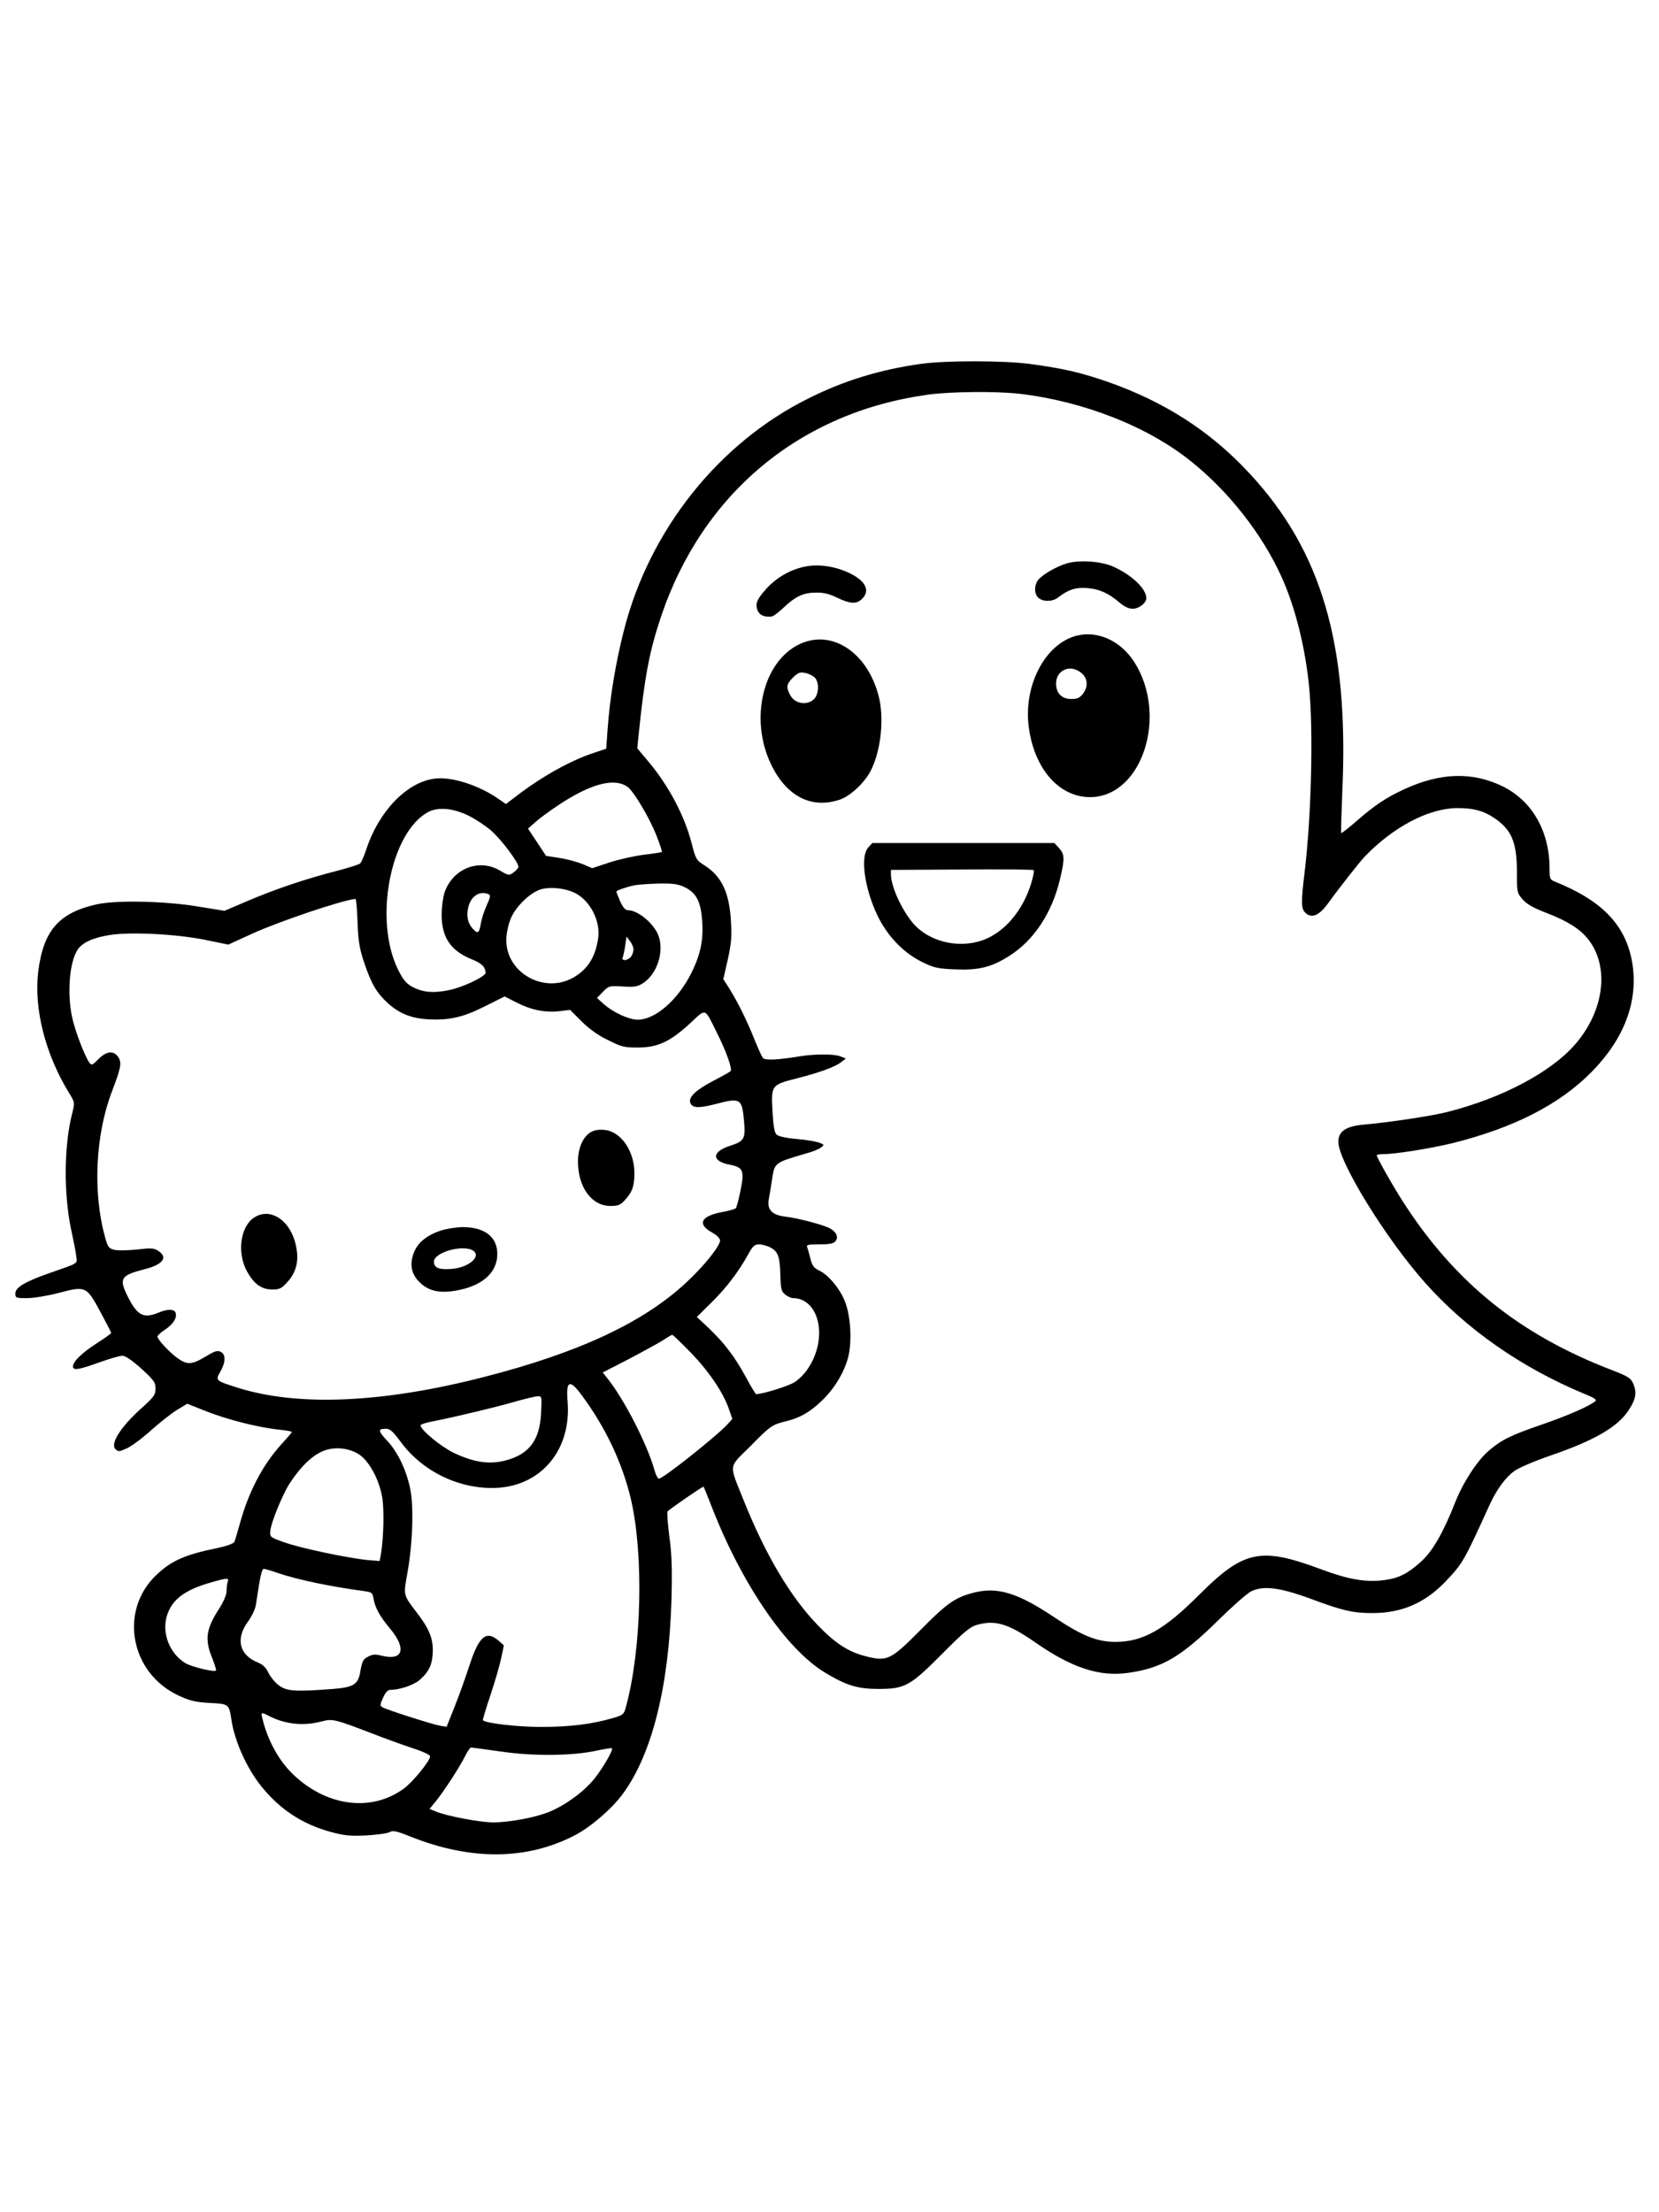 <?xml version="1.0" standalone="no"?>
<!DOCTYPE svg PUBLIC "-//W3C//DTD SVG 20010904//EN"
 "http://www.w3.org/TR/2001/REC-SVG-20010904/DTD/svg10.dtd">
<svg version="1.0" xmlns="http://www.w3.org/2000/svg"
 width="864pt" height="1152pt" viewBox="0 0 864 1152"
 preserveAspectRatio="xMidYMid meet">

<g transform="translate(0,1152) scale(0.1,-0.1)"
fill="#000000" stroke="none">
<path d="M4795 9625 c-213 -30 -400 -87 -585 -180 -466 -231 -827 -684 -960
-1205 -44 -172 -74 -353 -86 -522 l-7 -97 -66 -22 c-119 -39 -271 -124 -401
-224 l-55 -42 -35 24 c-104 74 -251 121 -339 108 -144 -20 -288 -170 -353
-367 -11 -34 -26 -68 -32 -74 -6 -6 -60 -23 -121 -39 -151 -38 -319 -94 -464
-156 l-122 -52 -142 23 c-168 28 -423 33 -522 11 -199 -44 -279 -137 -306
-351 -23 -194 37 -430 161 -632 30 -49 30 -49 16 -106 -43 -167 -45 -420 -5
-607 12 -55 24 -116 26 -136 5 -41 17 -34 -132 -86 -133 -46 -185 -77 -185
-108 0 -24 3 -25 61 -25 34 0 106 12 164 27 141 37 145 36 217 -97 31 -58 57
-108 57 -111 1 -3 -33 -27 -75 -54 -77 -50 -124 -95 -124 -121 0 -22 31 -17
136 21 53 19 107 35 121 35 16 0 50 -23 99 -67 66 -61 74 -71 74 -104 0 -33
-8 -44 -84 -112 -100 -92 -152 -175 -125 -203 15 -15 20 -14 60 4 24 11 81 53
126 94 45 40 106 88 135 106 l53 32 104 -41 c110 -43 268 -83 376 -94 36 -4
65 -9 65 -12 0 -3 -26 -33 -58 -68 -94 -104 -168 -245 -213 -410 -12 -44 -25
-87 -29 -95 -4 -8 -39 -21 -86 -31 -169 -34 -241 -66 -319 -140 -197 -186
-137 -512 116 -629 58 -27 88 -34 161 -38 100 -5 101 -6 113 -86 16 -111 79
-252 155 -347 98 -122 215 -199 367 -240 63 -17 96 -21 178 -17 55 3 110 10
123 17 19 10 35 7 110 -23 313 -125 606 -123 854 6 84 43 195 139 252 217 152
207 240 560 253 1011 4 159 2 233 -11 329 -9 68 -13 128 -9 131 21 19 185 132
187 128 2 -1 22 -52 46 -113 156 -398 386 -733 585 -854 113 -68 170 -86 280
-86 139 0 165 15 335 186 107 108 143 138 176 147 97 28 165 7 306 -91 191
-133 335 -180 486 -158 174 25 272 82 466 273 72 71 149 139 170 150 63 33
151 22 316 -39 163 -61 217 -73 318 -73 151 0 272 52 378 162 91 95 98 107
232 402 37 80 81 141 129 176 24 17 103 51 187 80 231 79 355 151 411 241 34
53 40 88 22 131 -14 32 -24 39 -114 74 -479 184 -815 455 -1085 874 -54 84
-138 233 -138 244 0 3 16 6 36 6 60 0 242 29 354 56 323 80 562 202 730 373
169 172 241 364 212 559 -31 200 -153 330 -404 431 -26 10 -28 15 -28 69 0
193 -91 352 -244 427 -158 77 -325 72 -513 -15 -97 -45 -153 -83 -251 -168
-40 -35 -75 -62 -77 -60 -2 1 1 102 6 223 34 759 -108 1245 -482 1648 -205
222 -444 375 -744 480 -143 49 -231 69 -404 92 -138 18 -438 18 -566 0z m510
-155 c337 -39 674 -171 901 -355 195 -157 364 -373 465 -592 74 -160 129 -381
148 -593 21 -230 10 -660 -24 -947 -20 -163 -19 -196 4 -217 34 -31 73 -13
122 56 48 67 161 211 187 238 150 155 331 250 480 252 84 0 136 -13 193 -51
91 -61 119 -126 119 -282 0 -106 1 -109 30 -143 22 -25 56 -44 124 -70 111
-43 174 -83 217 -137 113 -143 84 -374 -69 -549 -126 -144 -379 -278 -662
-350 -81 -21 -307 -55 -433 -66 -97 -8 -137 -35 -137 -90 0 -102 245 -501 451
-733 215 -242 501 -442 827 -578 55 -22 70 -32 60 -40 -33 -27 -149 -77 -283
-123 -157 -54 -206 -78 -272 -135 -58 -49 -133 -164 -173 -265 -63 -160 -118
-256 -177 -310 -68 -62 -115 -87 -185 -97 -99 -15 -191 0 -343 57 -310 115
-398 97 -630 -135 -183 -183 -293 -245 -436 -245 -96 0 -175 32 -321 130 -189
126 -294 158 -418 126 -96 -25 -138 -54 -278 -196 -152 -153 -171 -163 -279
-136 -93 23 -161 66 -257 166 -141 147 -271 366 -385 652 -75 188 -79 162 36
276 106 108 114 113 187 131 71 17 123 47 183 104 65 61 115 142 138 221 23
79 17 219 -14 297 -25 66 -86 140 -135 163 -27 13 -36 25 -45 60 -6 24 -13 51
-17 60 -5 14 3 16 64 16 49 0 73 4 82 15 18 21 8 47 -25 67 -34 19 -164 54
-238 63 -65 8 -91 35 -84 84 4 20 10 64 16 97 15 102 9 97 181 148 31 8 65 22
75 30 19 14 19 15 -9 26 -17 6 -70 15 -119 19 -55 5 -94 14 -103 23 -11 11
-17 47 -21 124 -7 133 -6 135 129 169 117 30 200 60 230 85 l23 18 -28 11
c-33 13 -130 13 -207 1 -123 -20 -185 -23 -197 -9 -6 8 -25 50 -43 94 -37 95
-90 201 -132 268 l-31 48 23 101 c18 82 22 119 17 197 -8 153 -49 239 -140
296 -41 26 -44 32 -65 114 -37 144 -119 298 -224 424 l-59 70 6 61 c31 307 57
444 116 620 215 645 725 1070 1393 1161 115 16 353 18 471 5z m-2036 -2048
c32 -24 114 -161 151 -256 17 -43 29 -80 27 -82 -2 -3 -44 -9 -93 -15 -49 -6
-130 -24 -179 -40 l-91 -30 -49 21 c-27 11 -81 26 -120 32 l-71 11 -47 71 -47
71 37 33 c21 19 74 58 119 88 170 113 293 146 363 96z m-828 -150 c35 -17 89
-53 120 -80 53 -48 139 -163 139 -186 0 -6 -12 -19 -25 -29 -24 -17 -26 -17
-72 10 -109 64 -245 10 -288 -115 -8 -25 -15 -77 -15 -116 0 -117 47 -187 156
-231 52 -21 71 -39 73 -70 2 -19 -117 -76 -190 -91 -83 -17 -139 -12 -195 19
-30 17 -46 37 -72 90 -126 258 -39 711 157 818 52 28 131 21 212 -19z m1129
-374 c58 -30 80 -75 87 -175 7 -100 -9 -174 -57 -271 -71 -141 -188 -242 -279
-242 -45 0 -126 37 -175 80 l-37 33 31 32 c30 31 33 32 103 28 60 -4 77 -1
104 16 73 46 112 159 84 244 -21 64 -107 137 -160 137 -14 0 -26 13 -41 46
-11 26 -20 48 -20 51 0 6 52 24 95 33 22 4 81 8 130 9 76 1 98 -3 135 -21z
m-576 -28 c79 -39 135 -147 121 -237 -14 -97 -55 -161 -128 -203 -155 -89
-356 27 -350 201 1 33 11 78 24 108 26 62 102 134 156 150 51 14 127 6 177
-19z m-451 -6 c13 -5 12 -14 -9 -60 -13 -30 -27 -72 -30 -94 -8 -50 -16 -55
-41 -27 -28 30 -36 70 -23 117 15 55 58 82 103 64z m-681 -146 c4 -103 10
-138 36 -215 37 -109 64 -154 122 -207 60 -54 121 -79 210 -84 109 -6 181 10
296 68 l102 51 59 -30 c77 -40 151 -55 224 -47 l58 7 59 -59 c40 -40 86 -73
138 -98 71 -36 85 -39 158 -39 103 1 165 30 270 126 86 80 73 85 143 -56 46
-92 78 -183 68 -193 -4 -4 -45 -27 -93 -52 -89 -47 -128 -84 -117 -113 11 -27
41 -29 125 -8 138 36 144 33 155 -89 8 -91 1 -103 -74 -127 -95 -31 -96 -80
-1 -98 71 -14 78 -30 56 -137 -9 -45 -20 -86 -24 -90 -4 -4 -35 -13 -67 -19
-114 -20 -137 -63 -57 -107 25 -14 42 -31 42 -42 0 -28 -81 -130 -171 -214
-224 -211 -561 -369 -1056 -496 -531 -137 -975 -156 -1290 -55 -112 36 -112
36 -85 83 28 50 28 88 2 102 -17 9 -31 5 -79 -24 -71 -43 -96 -45 -147 -8 -43
31 -104 97 -104 112 0 5 18 22 41 37 42 28 63 62 53 88 -8 19 -42 19 -87 0
-79 -33 -112 -16 -161 82 -48 96 -38 112 89 144 94 24 121 62 69 95 -22 15
-37 16 -112 7 -49 -5 -101 -6 -118 -1 -28 7 -33 15 -47 66 -65 234 -50 535 37
761 46 120 51 147 32 176 -24 36 -61 32 -103 -10 -33 -33 -36 -34 -48 -18 -24
33 -75 167 -90 238 -26 126 -13 285 29 349 23 37 83 64 168 77 109 17 347 5
495 -25 l122 -25 129 59 c145 65 463 172 533 179 4 1 9 -54 11 -121z m1437
-143 c0 -11 -6 -28 -13 -37 -16 -21 -51 -24 -43 -4 3 7 9 35 13 61 l7 48 18
-24 c10 -13 19 -33 18 -44z m711 -1550 c42 -22 51 -46 54 -142 2 -76 5 -88 25
-104 13 -11 32 -19 42 -19 101 0 160 -123 125 -259 -19 -75 -63 -142 -117
-178 -30 -20 -160 -61 -201 -63 -3 0 -27 39 -53 88 -58 106 -112 178 -194 256
l-62 58 76 75 c79 78 141 160 191 250 24 44 34 53 57 53 15 0 41 -7 57 -15z
m-414 -547 c95 -98 170 -208 200 -295 l18 -52 -29 -32 c-62 -65 -332 -279
-353 -279 -6 0 -16 18 -22 39 -36 134 -159 375 -248 485 l-23 29 138 71 c76
40 156 84 178 98 22 15 43 27 46 27 3 1 46 -41 95 -91z m-569 -220 c126 -169
214 -355 259 -546 67 -288 56 -779 -26 -1080 -10 -38 -14 -43 -62 -57 -114
-34 -233 -48 -383 -48 -129 1 -284 19 -300 35 -2 2 16 62 40 133 24 72 49 159
56 194 l13 63 -27 24 c-65 56 -103 23 -152 -128 -20 -62 -55 -160 -78 -217
l-41 -103 -33 5 c-40 7 -282 84 -302 97 -13 7 -12 14 4 49 11 26 25 41 36 41
51 0 123 25 155 52 50 44 67 83 68 153 0 69 -21 117 -89 205 -65 85 -64 83
-44 195 28 150 35 353 15 444 -21 99 -65 190 -120 249 -48 51 -49 62 -6 62 21
0 36 -14 75 -66 115 -158 310 -251 502 -242 234 12 389 200 369 449 -9 109 10
119 71 37z m-209 -96 c-7 -142 -62 -216 -188 -248 -83 -21 -163 -9 -266 40
-67 32 -174 120 -174 144 0 4 28 14 63 20 129 26 325 73 422 101 55 16 111 29
124 30 23 1 23 0 19 -87z m-945 -218 c53 -37 103 -133 118 -224 10 -61 7 -209
-7 -292 l-7 -37 -61 5 c-102 10 -346 61 -431 91 -80 28 -80 29 -77 62 3 41 63
187 99 244 59 91 122 151 181 173 58 22 135 13 185 -22z m-427 -615 c99 -34
269 -70 446 -94 45 -6 48 -8 54 -43 8 -45 32 -89 84 -151 89 -106 70 -171 -42
-143 -32 8 -47 8 -69 -4 -29 -14 -33 -24 -44 -86 -11 -60 -37 -75 -140 -83
-193 -15 -238 -12 -278 15 -21 14 -46 44 -58 67 -14 30 -30 45 -57 56 -96 39
-116 123 -51 212 21 29 39 67 42 90 22 148 30 185 41 185 7 0 39 -9 72 -21z
m-260 -45 c-3 -9 -6 -30 -6 -48 0 -20 -14 -54 -38 -92 -69 -106 -77 -161 -37
-258 13 -33 22 -62 20 -65 -10 -10 -127 19 -161 39 -92 58 -130 181 -83 276
31 66 97 109 216 143 86 25 97 25 89 5z m217 -701 c83 -42 177 -52 269 -28 63
16 63 16 308 -78 63 -24 148 -54 188 -67 39 -13 72 -29 72 -36 0 -23 -90 -134
-137 -168 -165 -121 -393 -95 -567 65 -80 73 -141 181 -170 302 -8 32 -5 32
37 10z m1206 -184 c168 -25 373 -23 500 5 41 9 76 14 78 12 8 -8 -46 -101 -91
-158 -53 -66 -147 -136 -233 -172 -71 -30 -209 -56 -295 -56 -66 0 -242 33
-296 56 l-35 14 27 33 c43 51 132 188 157 240 13 26 27 47 32 47 5 0 75 -10
156 -21z"/>
<path d="M5559 8587 c-57 -16 -133 -61 -154 -89 -20 -30 -19 -71 3 -91 25 -22
74 -21 103 2 53 41 91 53 148 49 65 -5 113 -26 169 -74 27 -23 50 -34 71 -34
33 0 71 30 71 55 0 50 -78 123 -176 166 -61 26 -172 34 -235 16z"/>
<path d="M4190 8569 c-73 -15 -146 -56 -199 -115 -36 -40 -51 -64 -51 -84 0
-44 30 -67 80 -60 8 1 35 21 60 45 62 59 104 79 170 79 40 1 70 -7 111 -27 67
-32 98 -34 127 -7 41 38 26 84 -40 123 -79 45 -177 63 -258 46z"/>
<path d="M5608 8210 c-167 -42 -282 -266 -249 -485 31 -213 159 -356 318 -356
270 0 409 424 230 704 -71 110 -189 164 -299 137z m5 -182 c50 -26 61 -77 26
-122 -16 -20 -29 -26 -59 -26 -51 0 -80 30 -80 81 0 61 59 96 113 67z"/>
<path d="M4165 8166 c-191 -89 -263 -389 -150 -625 80 -168 211 -235 359 -185
56 19 132 91 163 155 52 105 69 274 38 388 -60 226 -244 345 -410 267z m77
-173 c25 -23 24 -87 -2 -113 -36 -36 -102 -25 -125 21 -22 41 -19 57 15 91 26
25 36 29 62 24 18 -3 40 -14 50 -23z"/>
<path d="M4522 7107 c-43 -46 -20 -213 48 -355 51 -106 135 -194 233 -242 61
-30 80 -34 171 -38 124 -5 189 11 282 70 127 80 222 222 264 398 26 110 25
131 -5 164 l-24 26 -474 0 -474 0 -21 -23z m848 -188 c-44 -144 -142 -257
-255 -296 -124 -43 -275 -7 -357 86 -60 69 -118 194 -118 258 l0 23 368 2
c202 2 370 0 375 -3 4 -3 -2 -34 -13 -70z"/>
<path d="M3078 5625 c-41 -23 -68 -83 -68 -153 0 -134 71 -232 169 -232 39 0
52 5 73 28 40 43 51 72 52 137 2 119 -69 223 -156 231 -27 3 -53 -1 -70 -11z"/>
<path d="M1324 5180 c-72 -46 -91 -183 -38 -280 36 -66 76 -95 132 -95 37 0
48 5 77 37 54 58 66 126 40 216 -35 116 -132 173 -211 122z"/>
<path d="M2293 5111 c-73 -25 -118 -63 -138 -115 -23 -60 -13 -110 29 -152 46
-46 103 -60 189 -45 137 23 217 93 217 191 0 89 -66 140 -181 140 -35 -1 -87
-9 -116 -19z m173 -105 c41 -31 -28 -88 -116 -94 -64 -5 -90 6 -90 38 0 50
157 92 206 56z"/>
</g>
</svg>
